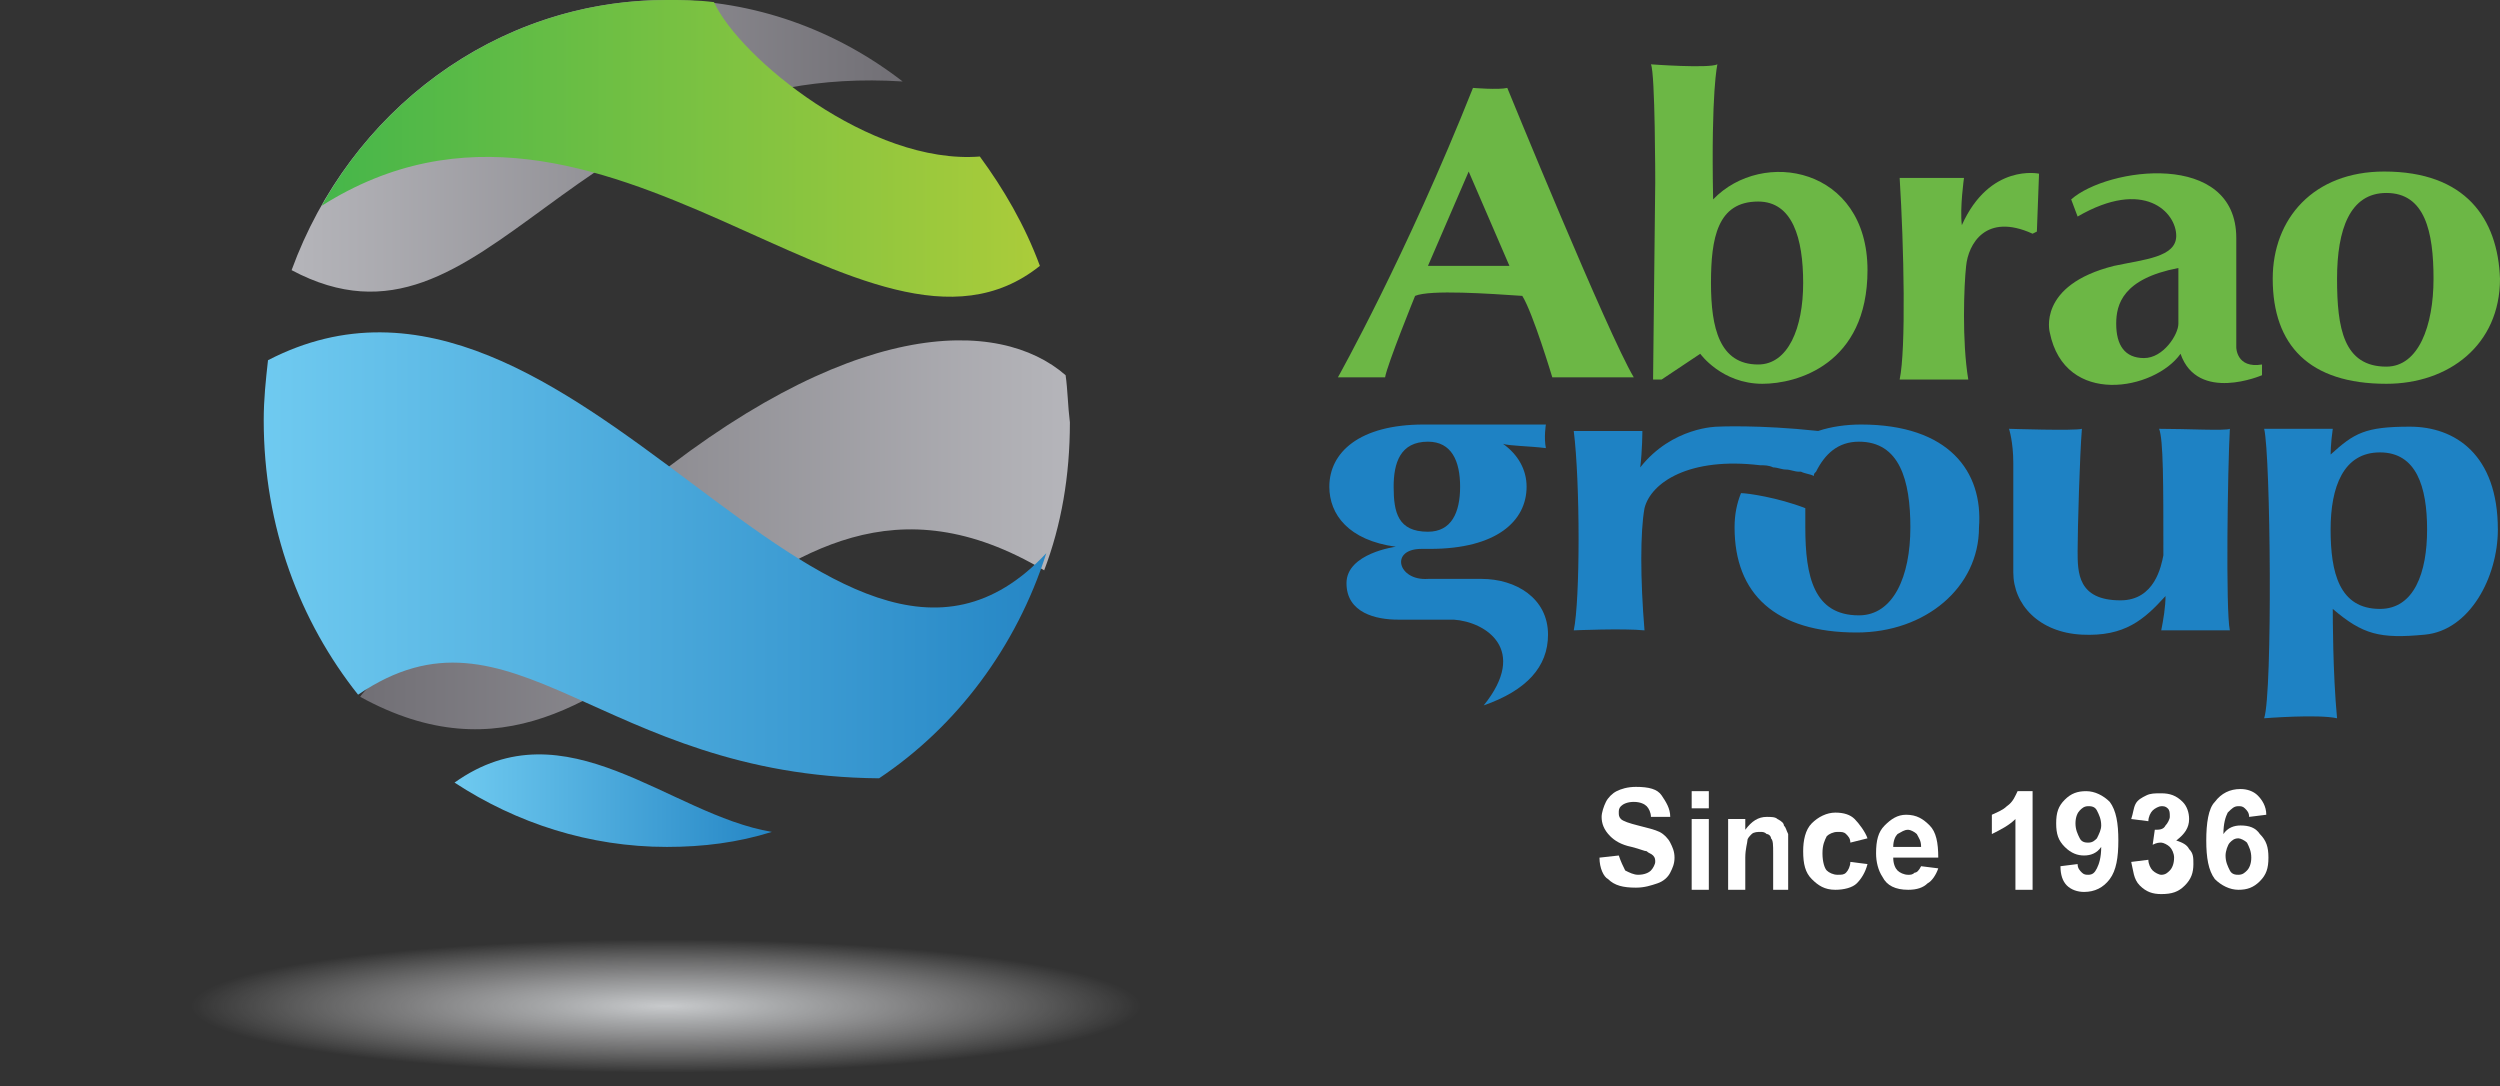 <svg width="168" height="73" viewBox="0 0 168 73" fill="none" xmlns="http://www.w3.org/2000/svg">
<rect x="0" y="0" width="168" height="73" fill="#333333" stroke="none"/>
<path d="M89.475 67.575C89.475 70.024 69.448 72.041 44.666 72.041C20.027 72.041 0 70.024 0 67.575C0 65.125 20.027 63.108 44.81 63.108C69.448 63.252 89.475 65.125 89.475 67.575Z" fill="url(#paint0_radial)"/>
<path d="M125.063 28.528C124.055 28.528 123.046 28.672 122.182 28.961C118.147 28.528 115.41 28.672 115.41 28.672C115.41 28.672 112.384 28.672 110.223 31.41C110.367 30.257 110.367 28.961 110.367 28.961H105.756C106.189 32.419 106.189 40.343 105.756 42.36C105.756 42.36 109.07 42.216 110.511 42.36C110.223 38.902 110.223 35.732 110.511 34.148C110.943 32.419 113.537 30.69 118.292 31.266C118.58 31.266 118.868 31.266 119.156 31.41C119.444 31.41 119.732 31.554 120.02 31.554C120.309 31.554 120.597 31.698 120.885 31.698H121.029C121.317 31.842 121.605 31.842 121.894 31.986C121.894 31.842 121.894 31.842 122.038 31.698C122.614 30.546 123.478 29.681 124.919 29.681C127.657 29.681 128.377 32.275 128.377 35.444C128.377 38.758 127.225 41.352 124.919 41.352C121.894 41.352 121.317 38.758 121.317 35.444C121.317 35.012 121.317 34.58 121.317 34.148C119.444 33.427 117.427 33.139 116.995 33.139C116.707 33.859 116.563 34.58 116.563 35.444C116.563 39.911 119.3 42.504 124.775 42.504C129.386 42.504 132.988 39.479 132.988 35.444C133.276 31.698 130.971 28.528 125.063 28.528Z" fill="#1E82C4"/>
<path d="M135.005 28.816C135.005 28.816 139.472 28.96 139.904 28.816C139.76 30.545 139.616 35.588 139.616 37.029C139.616 38.47 139.616 40.343 142.498 40.343C144.803 40.343 145.235 38.038 145.379 37.317C145.379 32.419 145.379 29.537 145.091 28.816C146.964 28.816 149.558 28.96 149.846 28.816C149.702 31.41 149.558 41.063 149.846 42.36C149.846 42.36 145.956 42.36 145.235 42.36C145.379 41.64 145.523 40.775 145.523 40.055C144.083 41.64 142.786 42.792 139.904 42.648C137.023 42.504 135.294 40.631 135.294 38.47C135.294 36.165 135.294 32.707 135.294 31.122C135.294 29.681 135.005 28.816 135.005 28.816Z" fill="#1E82C4"/>
<path d="M103.883 30.113C103.739 29.393 103.883 28.528 103.883 28.528H95.815H95.671C91.348 28.528 89.331 30.401 89.331 32.707C89.331 34.58 90.628 36.309 93.798 36.741C93.798 36.741 90.484 37.173 90.484 39.19C90.484 41.208 92.501 41.64 93.942 41.64C95.382 41.64 97.688 41.64 97.688 41.64C99.849 41.784 102.731 43.657 99.705 47.403C102.587 46.395 104.027 44.81 104.027 42.648C104.027 40.199 101.866 38.902 99.561 38.902C96.679 38.902 95.959 38.902 95.959 38.902C93.942 39.046 93.365 36.885 95.527 36.885C95.671 36.885 95.959 36.885 96.103 36.885C100.569 36.885 102.587 35.012 102.587 32.707C102.587 31.554 102.01 30.546 101.002 29.825C101.434 29.969 102.731 29.969 103.883 30.113ZM95.959 35.732C93.942 35.732 93.653 34.436 93.653 32.707C93.653 31.122 94.086 29.681 95.959 29.681C97.544 29.681 98.12 30.978 98.12 32.707C98.12 34.436 97.544 35.732 95.959 35.732Z" fill="#1E82C4"/>
<path d="M161.948 28.672C158.923 28.672 158.202 29.105 156.617 30.545C156.617 30.545 156.617 29.825 156.762 28.816C156.041 28.816 152.151 28.816 152.151 28.816C152.583 30.545 152.727 46.539 152.151 48.268C152.151 48.268 155.753 47.979 157.05 48.268C156.762 45.242 156.762 41.352 156.762 40.919C158.779 42.648 159.931 42.937 162.957 42.648C165.983 42.36 167.856 38.758 167.856 35.588C167.856 30.545 164.974 28.672 161.948 28.672ZM159.931 40.919C157.194 40.919 156.617 38.47 156.617 35.588C156.617 32.707 157.482 30.401 159.931 30.401C162.381 30.401 163.101 32.707 163.101 35.588C163.101 38.47 162.237 40.919 159.931 40.919Z" fill="#1E82C4"/>
<path d="M132.268 25.503C131.836 22.909 131.98 19.163 132.124 17.866C132.268 16.425 133.421 14.264 136.59 15.705C136.878 15.561 136.878 15.561 136.878 15.561L137.023 11.671C137.023 11.671 133.709 10.95 131.836 15.129C131.692 13.976 131.98 11.959 131.98 11.959H127.657C127.945 16.57 128.089 23.485 127.657 25.503C132.268 25.503 132.268 25.503 132.268 25.503Z" fill="#6CB745"/>
<path d="M115.122 13.4C114.978 6.051 115.41 4.323 115.41 4.323C114.834 4.611 110.943 4.323 110.943 4.323C111.232 4.899 111.232 12.247 111.232 12.247L111.087 25.503H111.664L114.257 23.774C114.257 23.774 115.698 25.791 118.436 25.791C120.741 25.791 125.496 24.494 125.496 18.154C125.496 11.239 118.436 9.942 115.122 13.4ZM118.147 24.494C115.554 24.494 114.978 22.045 114.978 19.019C114.978 15.993 115.41 13.544 118.147 13.544C120.453 13.544 121.173 15.993 121.173 19.019C121.173 22.045 120.165 24.494 118.147 24.494Z" fill="#6CB745"/>
<path d="M160.219 11.527C155.465 11.527 152.727 14.696 152.727 18.731C152.727 23.197 155.176 25.791 160.363 25.791C164.542 25.791 168 23.197 168 18.731C167.856 14.696 165.694 11.527 160.219 11.527ZM160.363 24.638C157.482 24.638 157.05 22.045 157.05 18.731C157.05 15.417 157.914 12.967 160.363 12.967C162.957 12.967 163.533 15.561 163.533 18.731C163.533 21.901 162.525 24.638 160.363 24.638Z" fill="#6CB745"/>
<path d="M150.278 23.341C150.278 23.341 150.278 21.901 150.278 15.993C150.278 10.086 141.633 11.238 139.183 13.4C139.183 13.4 139.183 13.4 139.616 14.552C144.082 11.959 146.243 14.264 146.243 15.849C146.243 17.29 144.082 17.434 142.065 17.866C136.878 19.163 137.743 22.333 137.743 22.333C138.751 27.376 144.803 26.223 146.532 23.774C147.684 27.087 152.007 25.214 152.007 25.214C152.007 25.214 152.007 25.214 152.007 24.494C150.278 24.782 150.278 23.341 150.278 23.341ZM146.387 21.756C146.387 22.477 145.379 24.062 144.082 24.062C142.785 24.062 142.209 23.197 142.209 21.756C142.209 20.46 142.641 18.731 146.387 18.01C146.387 18.01 146.387 20.46 146.387 21.756Z" fill="#6CB745"/>
<path d="M101.29 5.907C100.713 6.051 98.984 5.907 98.984 5.907C94.518 17.146 89.907 25.358 89.907 25.358C89.907 25.358 89.907 25.358 93.077 25.358C93.221 24.494 95.094 19.883 95.094 19.883C96.103 19.451 100.137 19.739 102.298 19.883C103.019 21.036 104.315 25.358 104.315 25.358C104.315 25.358 104.315 25.358 109.791 25.358C108.062 22.477 101.29 5.907 101.29 5.907ZM95.959 17.866L98.696 11.527L101.434 17.866H95.959Z" fill="#6CB745"/>
<path d="M107.485 57.633L108.782 57.489C108.926 57.921 109.07 58.209 109.214 58.497C109.503 58.642 109.791 58.785 110.079 58.785C110.511 58.785 110.799 58.642 110.943 58.497C111.087 58.353 111.231 58.065 111.231 57.921C111.231 57.777 111.231 57.633 111.087 57.489C110.943 57.345 110.799 57.345 110.655 57.201C110.511 57.201 110.223 57.057 109.647 56.913C108.926 56.768 108.494 56.48 108.206 56.192C107.774 55.76 107.629 55.328 107.629 54.895C107.629 54.607 107.774 54.175 107.918 53.887C108.062 53.599 108.35 53.31 108.638 53.166C108.926 53.022 109.358 52.878 109.935 52.878C110.799 52.878 111.376 53.022 111.664 53.455C111.952 53.887 112.24 54.319 112.24 54.895H110.943C110.943 54.607 110.799 54.319 110.655 54.175C110.511 54.031 110.223 53.887 109.791 53.887C109.358 53.887 109.07 54.031 108.926 54.175C108.782 54.319 108.782 54.463 108.782 54.607C108.782 54.751 108.782 54.895 108.926 55.039C109.07 55.184 109.503 55.328 110.079 55.472C110.655 55.616 111.231 55.76 111.52 55.904C111.808 56.048 112.096 56.336 112.24 56.624C112.384 56.913 112.528 57.201 112.528 57.633C112.528 58.065 112.384 58.353 112.24 58.642C112.096 58.93 111.808 59.218 111.376 59.362C110.943 59.506 110.511 59.65 109.935 59.65C109.07 59.65 108.494 59.506 108.062 59.074C107.774 58.93 107.485 58.353 107.485 57.633Z" fill="white"/>
<path d="M113.681 54.319V53.166H114.833V54.319H113.681ZM113.681 59.794V55.039H114.833V59.794H113.681Z" fill="white"/>
<path d="M120.309 59.794H119.156V57.345C119.156 56.769 119.156 56.48 119.012 56.336C119.012 56.192 118.868 56.048 118.724 56.048C118.58 55.904 118.436 55.904 118.292 55.904C118.148 55.904 117.859 55.904 117.715 56.048C117.571 56.192 117.427 56.336 117.427 56.48C117.427 56.624 117.283 57.057 117.283 57.633V59.794H116.13V55.039H117.283V55.76C117.715 55.184 118.148 54.895 118.724 54.895C119.012 54.895 119.3 54.895 119.444 55.039C119.732 55.184 119.877 55.328 119.877 55.472C120.021 55.616 120.021 55.76 120.165 56.048C120.165 56.192 120.165 56.48 120.165 56.913V59.794H120.309Z" fill="white"/>
<path d="M125.496 56.336L124.343 56.624C124.343 56.336 124.199 56.192 124.055 56.048C123.911 55.904 123.767 55.904 123.479 55.904C123.19 55.904 122.902 56.048 122.758 56.192C122.614 56.48 122.47 56.768 122.47 57.345C122.47 57.921 122.614 58.353 122.758 58.497C122.902 58.641 123.19 58.785 123.479 58.785C123.767 58.785 123.911 58.785 124.055 58.641C124.199 58.497 124.343 58.209 124.343 57.921L125.496 58.065C125.352 58.641 125.064 59.074 124.775 59.362C124.487 59.65 123.911 59.794 123.335 59.794C122.614 59.794 122.182 59.506 121.75 59.074C121.317 58.641 121.173 58.065 121.173 57.2C121.173 56.48 121.317 55.76 121.75 55.328C122.182 54.895 122.758 54.607 123.335 54.607C123.911 54.607 124.343 54.751 124.631 55.039C124.919 55.328 125.352 55.904 125.496 56.336Z" fill="white"/>
<path d="M129.098 58.209L130.251 58.353C130.107 58.786 129.818 59.218 129.53 59.362C129.242 59.65 128.81 59.794 128.234 59.794C127.369 59.794 126.793 59.506 126.505 58.93C126.216 58.498 126.072 57.921 126.072 57.345C126.072 56.48 126.216 55.904 126.649 55.472C127.081 55.039 127.513 54.751 128.089 54.751C128.81 54.751 129.242 55.039 129.674 55.472C130.107 55.904 130.251 56.624 130.251 57.633H127.225C127.225 58.065 127.369 58.353 127.513 58.498C127.657 58.642 127.945 58.786 128.234 58.786C128.378 58.786 128.522 58.786 128.666 58.642C128.81 58.642 128.954 58.498 129.098 58.209ZM129.098 56.913C129.098 56.48 128.954 56.336 128.81 56.048C128.666 55.904 128.378 55.76 128.234 55.76C127.945 55.76 127.801 55.904 127.513 56.048C127.369 56.192 127.225 56.48 127.225 56.913H129.098Z" fill="white"/>
<path d="M136.59 59.794H135.437V55.039C135.005 55.472 134.429 55.76 133.853 56.048V54.751C134.141 54.607 134.573 54.463 134.861 54.175C135.293 53.887 135.437 53.454 135.582 53.166H136.59V59.794Z" fill="white"/>
<path d="M138.463 58.209L139.616 58.065C139.616 58.353 139.76 58.497 139.904 58.641C140.048 58.785 140.192 58.785 140.336 58.785C140.624 58.785 140.768 58.641 140.912 58.353C141.056 58.065 141.201 57.633 141.201 56.912C140.912 57.345 140.48 57.489 140.048 57.489C139.616 57.489 139.183 57.345 138.751 56.912C138.319 56.48 138.175 56.048 138.175 55.328C138.175 54.607 138.319 54.175 138.751 53.743C139.183 53.31 139.616 53.166 140.192 53.166C140.768 53.166 141.345 53.454 141.777 53.887C142.209 54.463 142.353 55.328 142.353 56.48C142.353 57.633 142.209 58.497 141.777 59.074C141.345 59.65 140.768 59.938 140.048 59.938C139.616 59.938 139.183 59.794 138.895 59.506C138.607 59.218 138.463 58.785 138.463 58.209ZM141.201 55.472C141.201 55.039 141.056 54.751 140.912 54.463C140.768 54.175 140.48 54.175 140.336 54.175C140.048 54.175 139.904 54.319 139.76 54.463C139.616 54.607 139.472 54.895 139.472 55.328C139.472 55.76 139.616 56.048 139.76 56.336C139.904 56.624 140.192 56.624 140.336 56.624C140.624 56.624 140.768 56.48 140.912 56.336C141.056 56.048 141.201 55.76 141.201 55.472Z" fill="white"/>
<path d="M143.218 57.921L144.37 57.777C144.37 58.065 144.515 58.353 144.659 58.497C144.803 58.642 145.091 58.786 145.235 58.786C145.523 58.786 145.667 58.642 145.811 58.497C145.955 58.353 146.099 58.065 146.099 57.633C146.099 57.345 145.955 57.057 145.811 56.913C145.667 56.768 145.379 56.624 145.235 56.624C145.091 56.624 144.947 56.624 144.659 56.768L144.803 55.76C145.091 55.76 145.379 55.76 145.523 55.472C145.667 55.328 145.811 55.039 145.811 54.895C145.811 54.607 145.811 54.463 145.667 54.319C145.523 54.175 145.379 54.175 145.235 54.175C145.091 54.175 144.803 54.319 144.659 54.463C144.515 54.607 144.37 54.895 144.37 55.184L143.218 55.039C143.362 54.607 143.362 54.319 143.506 54.031C143.65 53.743 143.938 53.599 144.226 53.455C144.515 53.31 144.803 53.31 145.235 53.31C145.811 53.31 146.243 53.455 146.676 53.887C146.964 54.175 147.108 54.607 147.108 55.039C147.108 55.616 146.82 56.048 146.244 56.48C146.676 56.624 146.964 56.768 147.108 57.057C147.396 57.345 147.396 57.633 147.396 58.065C147.396 58.642 147.252 59.074 146.82 59.506C146.388 59.938 145.955 60.082 145.235 60.082C144.659 60.082 144.226 59.938 143.794 59.506C143.362 59.074 143.362 58.497 143.218 57.921Z" fill="white"/>
<path d="M152.295 54.751L151.142 54.895C151.142 54.607 150.998 54.463 150.854 54.319C150.71 54.175 150.566 54.175 150.422 54.175C150.134 54.175 149.99 54.319 149.702 54.607C149.557 54.895 149.413 55.328 149.413 56.048C149.702 55.616 150.134 55.472 150.566 55.472C151.142 55.472 151.575 55.616 151.863 56.048C152.295 56.48 152.439 56.912 152.439 57.633C152.439 58.353 152.295 58.785 151.863 59.218C151.431 59.65 150.998 59.794 150.422 59.794C149.846 59.794 149.269 59.506 148.837 59.074C148.405 58.497 148.261 57.633 148.261 56.48C148.261 55.328 148.405 54.319 148.837 53.887C149.269 53.31 149.846 53.022 150.566 53.022C150.998 53.022 151.431 53.166 151.719 53.455C152.007 53.743 152.295 54.175 152.295 54.751ZM149.557 57.489C149.557 57.921 149.702 58.209 149.846 58.497C149.99 58.785 150.278 58.785 150.422 58.785C150.71 58.785 150.854 58.641 150.998 58.497C151.142 58.353 151.286 58.065 151.286 57.633C151.286 57.201 151.142 56.912 150.998 56.624C150.854 56.48 150.566 56.336 150.422 56.336C150.134 56.336 149.99 56.48 149.846 56.624C149.702 56.768 149.557 57.201 149.557 57.489Z" fill="white"/>
<path d="M60.658 5.475C56.192 2.017 50.717 0 44.809 0C33.282 0 23.485 7.492 19.595 18.154C32.85 25.214 38.181 4.034 60.658 5.475Z" fill="url(#paint1_linear)"/>
<path d="M30.545 52.59C34.724 55.328 39.623 56.913 44.81 56.913C47.259 56.913 49.564 56.624 51.87 55.904C44.954 54.751 38.038 47.259 30.545 52.59Z" fill="url(#paint2_linear)"/>
<path d="M71.609 25.214C67.143 21.324 57.057 21.18 42.36 33.427C42.36 33.427 25.359 44.81 24.206 46.827C43.081 57.201 50.285 26.511 70.168 38.326C71.321 35.3 71.897 31.986 71.897 28.384C71.753 27.232 71.753 26.223 71.609 25.214Z" fill="url(#paint3_linear)"/>
<path d="M24.062 46.683C34.436 39.623 40.343 52.158 59.074 52.302C64.261 48.844 68.295 43.513 70.312 37.173C55.904 52.59 38.614 13.544 18.01 24.206C17.866 25.503 17.722 26.799 17.722 28.24C17.722 35.444 20.172 41.784 24.062 46.683Z" fill="url(#paint4_linear)"/>
<path d="M21.613 13.832C40.488 1.873 58.354 27.087 69.88 17.866C68.872 15.129 67.431 12.679 65.846 10.518C58.498 11.094 49.709 3.89 47.98 0.144C46.827 0 45.819 0 44.81 0C34.868 0 26.223 5.619 21.613 13.832Z" fill="url(#paint5_linear)"/>
<defs>
<radialGradient id="paint0_radial" cx="0" cy="0" r="1" gradientUnits="userSpaceOnUse" gradientTransform="translate(44.754 67.612) scale(31.96 4.481)">
<stop stop-color="#C8CACC"/>
<stop offset="0.256" stop-color="#CCCED0" stop-opacity="0.744"/>
<stop offset="0.551" stop-color="#D9D9DB" stop-opacity="0.449"/>
<stop offset="0.865" stop-color="#EFEFEF" stop-opacity="0.135"/>
<stop offset="1" stop-color="white" stop-opacity="0"/>
</radialGradient>
<linearGradient id="paint1_linear" x1="60.716" y1="9.8" x2="19.554" y2="9.8" gradientUnits="userSpaceOnUse">
<stop stop-color="#716F75"/>
<stop offset="1" stop-color="#B5B5BA"/>
</linearGradient>
<linearGradient id="paint2_linear" x1="30.523" y1="53.719" x2="51.822" y2="53.719" gradientUnits="userSpaceOnUse">
<stop stop-color="#6FCAF0"/>
<stop offset="1" stop-color="#2586C5"/>
</linearGradient>
<linearGradient id="paint3_linear" x1="24.126" y1="35.847" x2="71.756" y2="35.847" gradientUnits="userSpaceOnUse">
<stop stop-color="#716F75"/>
<stop offset="1" stop-color="#B5B5BA"/>
</linearGradient>
<linearGradient id="paint4_linear" x1="17.753" y1="37.431" x2="70.393" y2="37.431" gradientUnits="userSpaceOnUse">
<stop stop-color="#6FCAF0"/>
<stop offset="1" stop-color="#2586C5"/>
</linearGradient>
<linearGradient id="paint5_linear" x1="21.543" y1="9.998" x2="69.862" y2="9.998" gradientUnits="userSpaceOnUse">
<stop stop-color="#45B64A"/>
<stop offset="1" stop-color="#ABCC3A"/>
</linearGradient>
</defs>
</svg>
